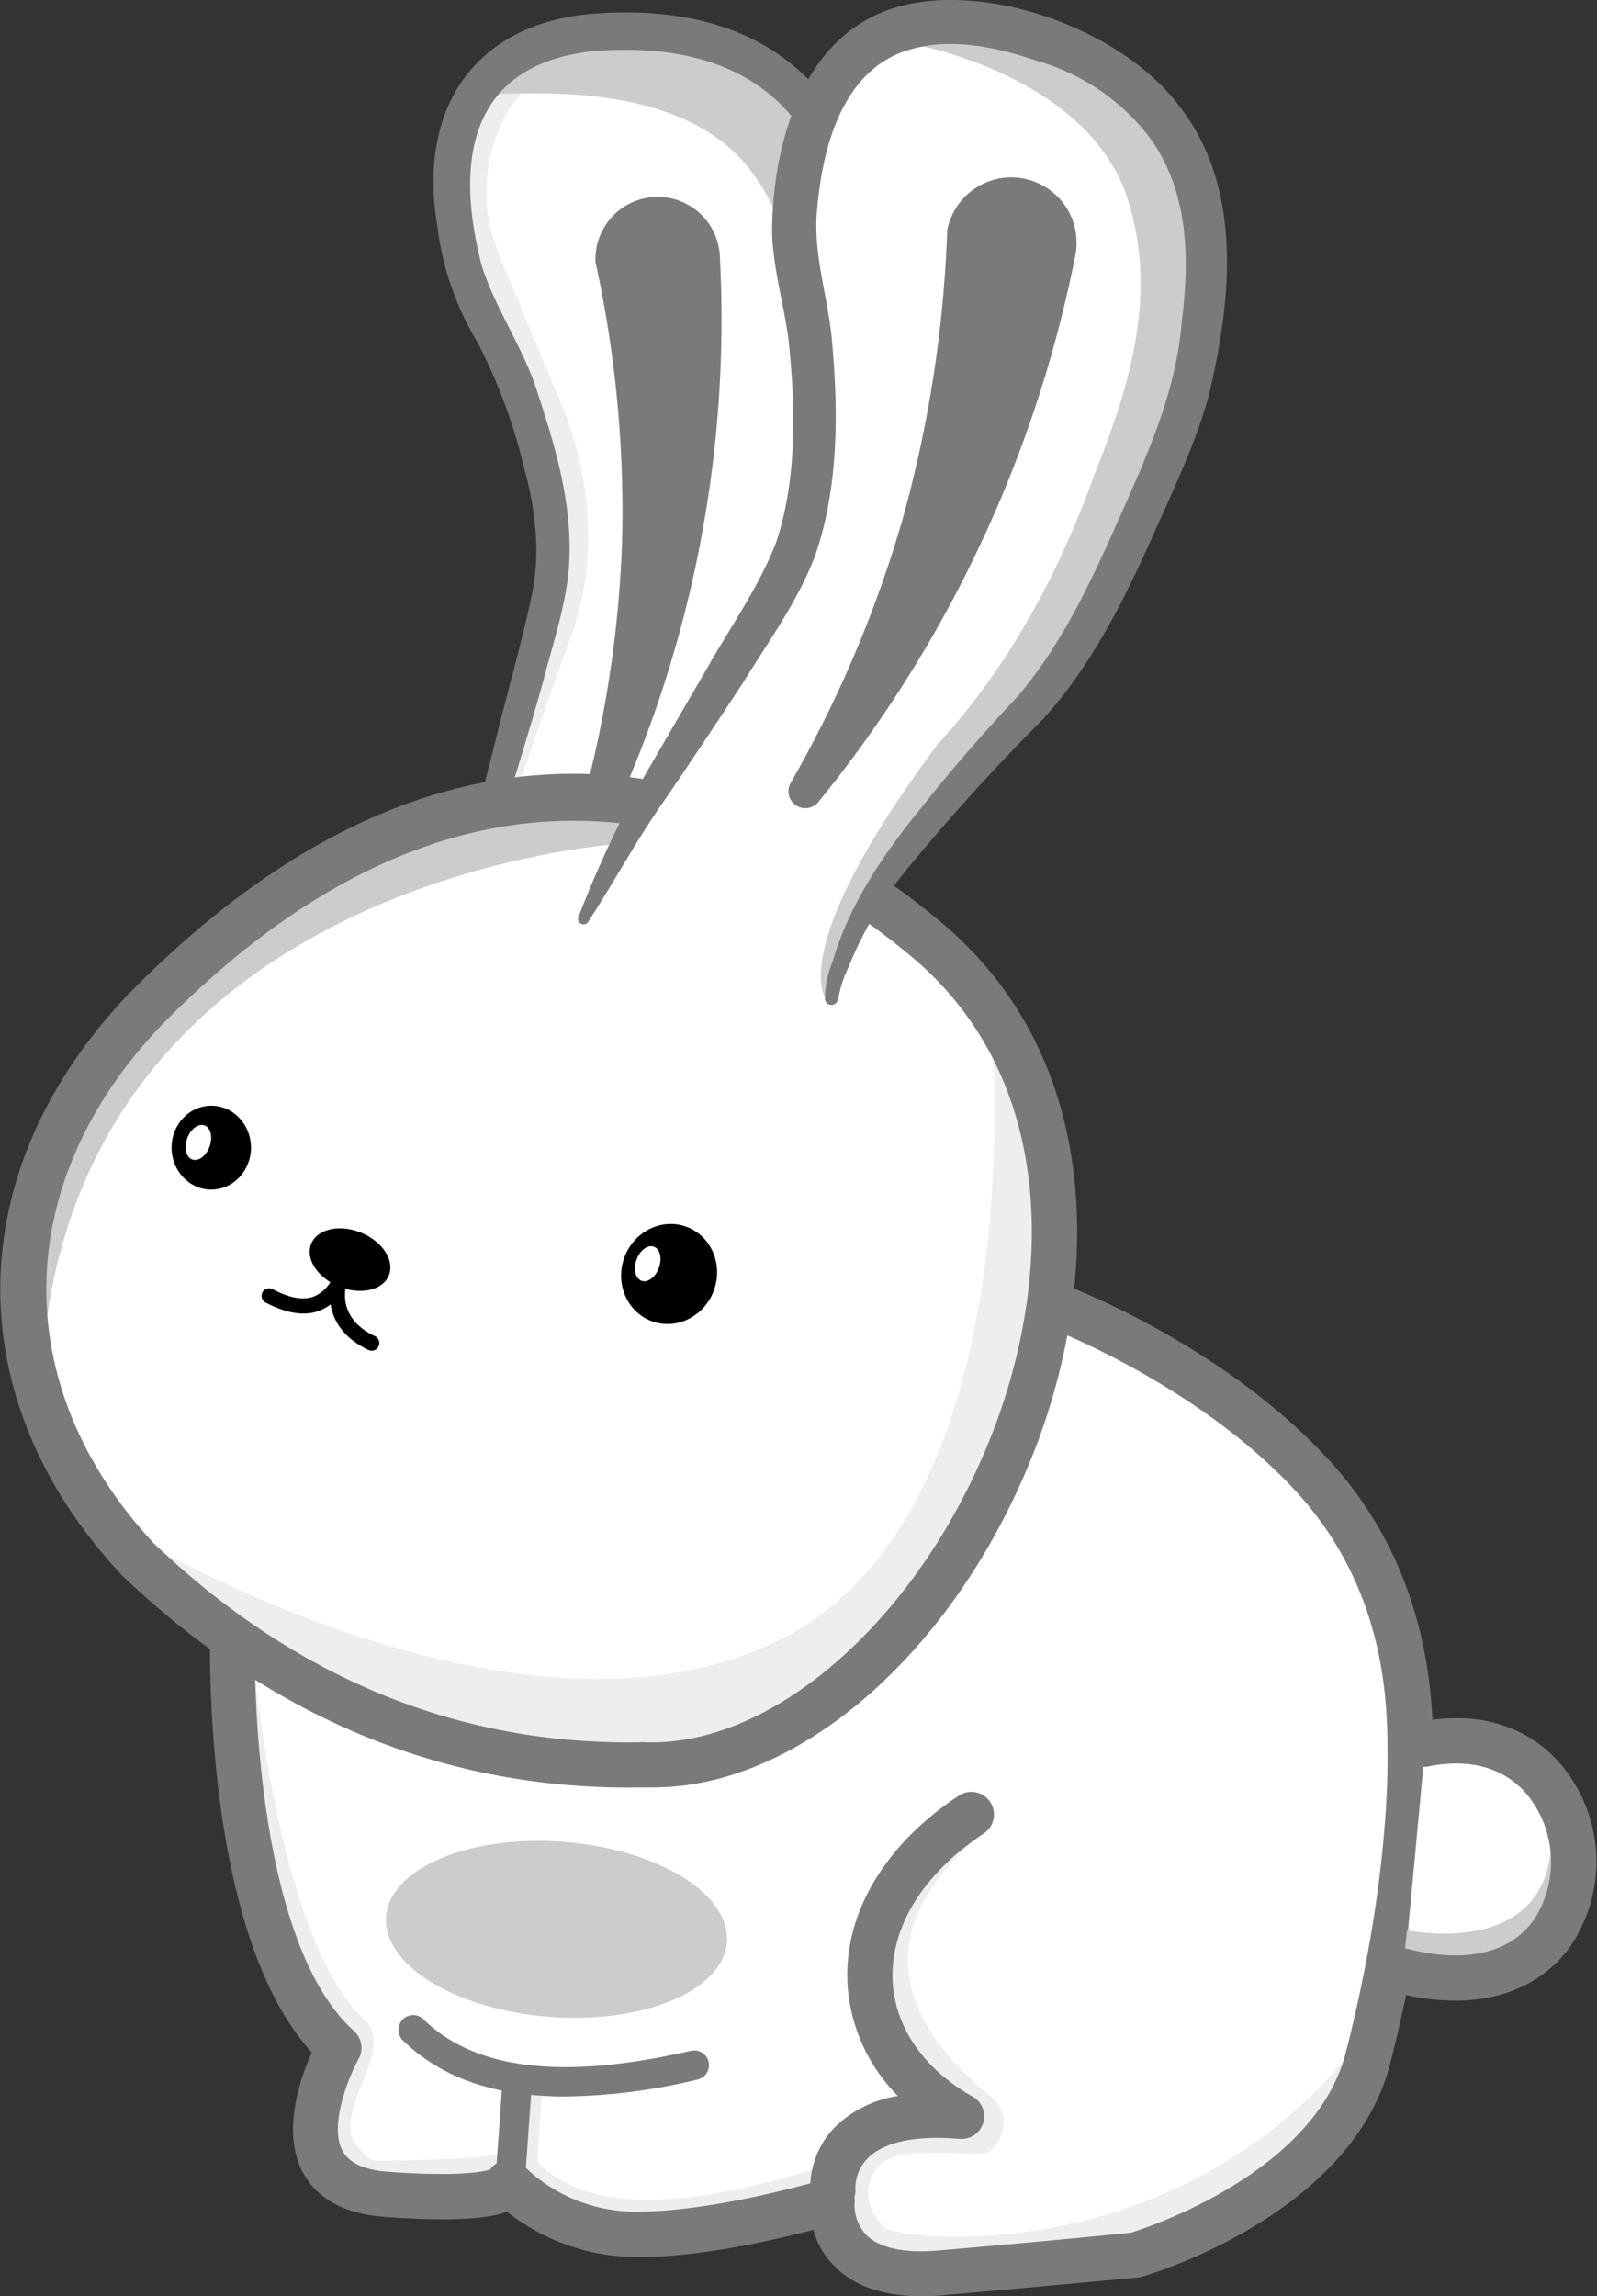 <svg xmlns="http://www.w3.org/2000/svg" width="179.83" height="258.41" viewBox="0 0 179.83 258.41"><rect x="0" y="0" width="179.83" height="258.41" fill="#333333" stroke="none"/><defs><style>.cls-1{fill:#fff;}.cls-2{fill:#eee;}.cls-3{fill:#7a7a7a;}.cls-4{fill:#ccc;}</style></defs><g id="Layer_2" data-name="Layer 2"><g id="Layer_15" data-name="Layer 15"><path class="cls-1" d="M26.21,184.46l93.15-37.32s17.07,6.51,28.49,19,11,27,11,32.25a141.64,141.64,0,0,1-4.78,33.27c-4,15.77-26.18,22.13-26.18,22.13s-8.82.87-22,2-12.15-8.1-12.15-8.1-12.44,3.76-21.85,3.76a20.51,20.51,0,0,1-14.6-5.79s.28,2.31-13.75,1.3-5.35-16.49-5.35-16.49c-12.87-11.57-12-46-12-46"/><path class="cls-2" d="M28.69,188.39s2.89,30.39,12.42,39c1.25,1,1.29,3,0,6.28,0,0-2.58,5.38-1.3,7.17.48.82,1.6,2.33,2.54,2.33,0,0,12.38-.07,14-.89,0,0-.41,3.14-.52,3.18S41,245.08,41,245.08l-3.67-2.54c-.11-.07-.11-8.47-.11-8.47l.5-4.27-6.25-11.19-3.43-14-.27-16.75Z"/><path class="cls-2" d="M61,235.52l-.47,7.79c5.67,5.84,16.9,5.23,31.51.68v2.26s-27.77,9.9-33.6-2l.61-9.51Z"/><path class="cls-2" d="M111.5,205.63c-17.08,13.44-6.56,24.87.07,30.31,1.87,1.41,2,4.08,0,6.07-1.13,1.2-10.88-1.26-13,2.19-2.26,3.62,1,6.42,1,6.42,1.17,1.46,32.62,5.25,53-20.19,0,0-4.5,21.46-33.74,23.16,0,0-28.2,5.65-23.58-7.15s12.33-7.05,12.33-7.05C95.69,224,95.48,212.24,111.5,205.63Z"/><path class="cls-3" d="M106.13,258.3c13-1.14,21.92-2,22-2a3.4,3.4,0,0,0,.46-.09c1-.28,23.58-7,27.94-23.95,4.51-17.53,4.86-30.38,4.86-33.9v-.54c0-5.66,0-20.68-11.67-33.44S121,145,120.27,144.76a2.54,2.54,0,0,0-1.86,0L25.26,182.09a2.56,2.56,0,0,0-1.6,2.3c0,1.4-.69,33.35,11.45,46.57-1.34,3-3.41,9-1,13.52,1.62,3,4.73,4.68,9.24,5,7.91.57,11.72.16,13.74-.58A23.69,23.69,0,0,0,71.92,254c7,0,15.32-1.93,19.66-3.06A9.39,9.39,0,0,0,93.94,255c2.21,2.26,5.5,3.4,9.79,3.4C104.5,258.41,105.3,258.38,106.13,258.3ZM93,245.22c-.12,0-12.2,3.66-21.1,3.66a17.9,17.9,0,0,1-12.72-4.95,2.56,2.56,0,0,0-3-.61,2.5,2.5,0,0,0-1,.83c-.78.25-3.53.82-11.49.25-2.66-.19-4.38-1-5.11-2.34-1.6-2.95.82-8.61,1.8-10.36a2.56,2.56,0,0,0-.52-3.14c-10.31-9.27-11.14-35.5-11.17-42.38l90.6-36.29c3.61,1.51,17.22,7.68,26.63,17.92,10.37,11.29,10.33,24.38,10.32,30v.56c0,3.37-.34,15.68-4.7,32.63-3.43,13.39-22,19.58-24.21,20.26-1.53.15-9.92,1-21.71,2-3.79.33-6.58-.27-8.06-1.74a4.89,4.89,0,0,1-1.33-3.55,2.53,2.53,0,0,0-2.53-2.82A2.64,2.64,0,0,0,93,245.22ZM54.78,246h0Zm0,0h0Zm0,0Zm0,0Zm0,0h0Zm0,0Z"/><path class="cls-1" d="M79.88,110.83a39.51,39.51,0,0,1-.11-8.83c.48-4.8,1.77-8.59,5.13-16.31,5.34-12.22,5.88-11.35,7.86-17.07C95,62.11,95.7,57,96.51,50.85c1.25-9.51,1.94-14.74.77-21.66-1.06-6.34-2.47-14.69-9.55-20.38-6.27-5-13.49-5.18-16-5.23-15-.74-23.17,7.15-20.29,22.92,1.27,9,5.25,10.3,8.73,23a44.15,44.15,0,0,1,2.11,12c.06,4-.56,6.48-3.84,18.43-3.47,12.64-4,14.19-4.8,17.86A148.62,148.62,0,0,0,50.9,114"/><path class="cls-2" d="M54.32,101c4-12.63,7.08-21.48,9.53-28.14A35.37,35.37,0,0,0,66,64.57a38.82,38.82,0,0,0-1.69-16.15c-.43-1.5-.44-1.27-6-14.68C56,28.36,54.86,25.6,54.78,22.53a18.39,18.39,0,0,1,2.61-10.32C61.14,6.54,69.21,4,77.71,5.49l-11.62-1L57.72,7.16,51.37,13.5,51,23.56l2.06,8.93,4,8.84L60,48.82,62.43,63.6,53.69,99.89l-.09,1.24Z"/><path class="cls-4" d="M78.19,97.23c.06-.53-2.15-1.3-1.13-7.07a61.27,61.27,0,0,1,4.41-11.29A132.14,132.14,0,0,0,88,63.79c4.12-11.63,2.39-22,2.32-25.5-.13-5.55-1.2-13.27-6-19.37C76.08,8.51,58,10.82,54.6,10.52l7.61-6,16.48.06,9.4,5.12,6.15,9.66,2,7.65.53,15.79L94.33,59.44,91,70.5,85.7,82.93,79.76,97.62Z"/><path class="cls-3" d="M80.42,110.76a39.25,39.25,0,0,1,2-15.14c1.75-4.8,4.09-9.55,6.29-14.27,1.64-3.61,3.81-7,5.24-10.77,2.45-6.27,3.6-13,4.45-19.63.68-5.21,1.55-10.48,1.43-16A49.1,49.1,0,0,0,99,26.78c-.92-5.41-2.49-11-5.94-15.51C86.57,2.76,76.36.69,66.24,1.59,53.79,2.87,47.61,11.57,49,23.75c.1.64.33,2.39.44,3.06a33.07,33.07,0,0,0,4.29,11.65A60.89,60.89,0,0,1,59.05,52.8a36,36,0,0,1,1.28,7.39,25,25,0,0,1-.57,7.35c-1.08,5-2.56,10.13-3.82,15.22L54,90.42A118.05,118.05,0,0,0,50.4,114l1,.11q1.34-7.75,3.3-15.36c2-7.53,4.56-15.11,6.63-22.69,1-3.88,2.31-7.76,2.71-11.86.57-7-1.39-13.57-3.54-20.11-1.55-4.94-4.84-9.54-6.29-14.32-3-11.73-1.35-22.46,12.46-24,11.76-1,22.19,2.39,26.39,14.37A57.44,57.44,0,0,1,95.84,35c.17,5-.6,10.18-1.23,15.41-.94,7.77-2.11,15.29-5.53,22.27a158.58,158.58,0,0,0-6.56,14.49,73.1,73.1,0,0,0-2.65,7.59,34.7,34.7,0,0,0-.53,16.1l1.08-.14Z"/><path class="cls-3" d="M68.84,92.17A133.72,133.72,0,0,0,81.06,28.83a7,7,0,1,0-14,.67,131.41,131.41,0,0,1,3,31.07,128.59,128.59,0,0,1-4.61,30.36,1.81,1.81,0,0,0,3.39,1.24Z"/><path class="cls-1" d="M16.37,113.58c-19.82,20.68-16.63,45-.87,61.91q24.86,23.7,56.7,23.14c33,1.69,66.1-63.35,32.69-92.43C89.27,92.9,55.57,73.66,16.37,113.58Z"/><path class="cls-4" d="M4.33,151.15C-5,110.84,56.72,77,72.93,94.81c-2.85-.3-62.62,3.56-68,56.34"/><path class="cls-2" d="M18.27,174.61s42.29,24.4,70.28,9.53,23.1-68,23.1-68,23.22,29-14,68.15S18.27,174.61,18.27,174.61Z"/><path class="cls-3" d="M116.15,164.07c7.43-18.41,8.82-43.78-9.61-59.81-17.2-14.65-52-33.16-92,7.53l0,0c-19,19.87-19.39,45.55-.89,65.41l.1.1c17,16.2,36.65,24.21,58.42,23.85.42,0,.84,0,1.27,0C89.83,201.21,107.23,186.17,116.15,164.07Zm-44,32c-20.42.35-38.86-7.16-54.84-22.39C.87,156,1.21,133.1,18.2,115.35c37.06-37.73,69.19-20.71,85-7.22,16.38,14.25,15,37.25,8.2,54-8.23,20.4-24.65,34.68-39.09,33.92h-.17Z"/><ellipse cx="23.79" cy="129.15" rx="4.47" ry="4.72"/><ellipse cx="39.41" cy="141.74" rx="3.28" ry="4.72" transform="translate(-106.74 124.94) rotate(-67.9)"/><ellipse cx="75.35" cy="143.36" rx="5.66" ry="5.37" transform="translate(-85.04 165.87) rotate(-70.26)"/><path d="M41.86,152a.94.94,0,0,1-.36-.08c-3-1.42-4-3.46-4.28-5.13a5,5,0,0,1-1.48.79c-1.61.52-3.52.2-5.84-1a.85.85,0,0,1,.78-1.51c1.89,1,3.37,1.26,4.54.88a3.91,3.91,0,0,0,2.23-2.17l1.56.68c0,.15-1.27,3.79,3.22,5.91a.85.85,0,0,1,.4,1.13A.84.84,0,0,1,41.86,152Z"/><path class="cls-3" d="M57.52,246.14H57.4a1.67,1.67,0,0,1-1.54-1.77l.73-10.2a1.66,1.66,0,0,1,3.31.24l-.73,10.19A1.66,1.66,0,0,1,57.52,246.14Z"/><path class="cls-3" d="M63.68,235.93c-8,0-14-2.11-18.37-6.37a1.66,1.66,0,0,1,2.32-2.37c5.85,5.75,15.75,6.92,30.25,3.58a1.66,1.66,0,0,1,.75,3.23A67.12,67.12,0,0,1,63.68,235.93Z"/><path class="cls-3" d="M93.79,249a2.54,2.54,0,0,1-2.54-2.31,9.78,9.78,0,0,1,2.86-7.41,13,13,0,0,1,7-3.41,19.49,19.49,0,0,1-5.69-12.91c-.29-7.81,4.28-15.42,12.55-20.89a2.55,2.55,0,0,1,2.81,4.26c-6.75,4.46-10.49,10.45-10.27,16.44.19,5.27,3.48,10.06,9,13.16a2.55,2.55,0,0,1-1.46,4.77c-4.93-.42-8.5.33-10.33,2.18a4.74,4.74,0,0,0-1.4,3.35A2.54,2.54,0,0,1,94,249Z"/><path class="cls-1" d="M160.51,196.24c22-4.41,23.5,32-2.39,25.61"/><path class="cls-4" d="M158.12,220.31c21.72,4.33,16.54-14.68,16.54-14.68.85,15.25-16.23,11.58-16.23,11.58Z"/><path class="cls-3" d="M163.85,225.14a26.4,26.4,0,0,1-6.34-.82,2.55,2.55,0,1,1,1.23-4.95c6.37,1.59,11.36.4,14-3.35a12,12,0,0,0,0-13c-2.44-3.78-6.64-5.28-11.81-4.25a2.55,2.55,0,1,1-1-5c7.26-1.45,13.49.91,17.09,6.48a17,17,0,0,1-.17,18.76C174,223,169.44,225.14,163.85,225.14Z"/><g id="EAR_1" data-name="EAR 1"><path class="cls-1" d="M93.67,112.37c0-1.14.58-2.88,2-6.44,1.92-4.69,4.35-8.13,10.06-14.9,9-10.72,9.31-9.68,13-14.85,4.22-5.88,6.43-10.84,9.09-16.78,4.11-9.22,6.37-14.28,7.27-21.61.82-6.7,1.9-15.54-3.54-23.39-4.81-6.95-12-9.26-14.56-10.06-14.94-5.26-25.49.26-27.31,17-1.4,9.42,2.21,11.94,1.92,25.77-.09,4.52-.17,8.1-1.48,12.77C89,64,87.68,66.29,80.8,77.35,73.52,89,72.56,90.46,70.62,93.91c-1.29,2.3-4,7.44-4.91,9.49"/><path class="cls-4" d="M93.13,112.64s-5.14-5.3,12.46-28.9C116,72.52,121.22,59,123.28,53.32c3.92-9.92,7.41-20.7,3.33-32C121.22,7.78,101.75,4.75,101.75,4.75l5.8-1.89,16.58,6,7,6.44,3.55,11.1L133,42.4l-2.9,9.21L124,64.93,118.19,75.5l-5.13,6.15-5.87,5.82-3.51,5.39-4,5.56L96.26,104Z"/><path class="cls-3" d="M94.41,112.33a12.51,12.51,0,0,1,1.14-3.49,40.78,40.78,0,0,1,5.84-10.11,233,233,0,0,1,16-17.74C123,74.85,126.7,67.26,130,59.88c2.17-4.87,4.53-9.76,6.07-15.18,2.59-10.76,4-23.54-3.34-32.85C126.45,3.53,111.61-2.06,101.28.72,90.4,3.68,87,16.06,86.94,26.07c.09,4.1,1.36,8.29,1.85,12.15.78,7.43,1,15.55-1.36,22.72-1.74,4.64-4.9,9.22-7.44,13.62C78,78,73.9,85,71.94,88.44a128.6,128.6,0,0,0-6.79,14.7.62.62,0,0,0,1.1.57c2.92-4.49,5.41-9.16,8.5-13.54,2.27-3.3,6.73-10,8.91-13.33,2.88-4.67,6.17-9.14,8.14-14.35,2.72-7.93,2.61-16.64,1.81-24.91-.6-5-2.12-9.41-1.57-14.33.63-7,3-15.69,10.62-17.73,4.69-1.3,9.58-.2,14.25,1.37a24.41,24.41,0,0,1,12,7.89c4.83,5.94,5.12,13.84,4.18,21.21-.6,7.92-3.74,14.85-7,22.19s-6.48,14.32-11.57,20.27c-3.57,3.81-7.27,8-10.54,12.16-4.3,5.23-8.3,11-10.22,17.57a11.91,11.91,0,0,0-.87,4.22.74.74,0,0,0,.78.69.75.75,0,0,0,.69-.76Z"/></g><path class="cls-3" d="M92.18,90.22a140.73,140.73,0,0,0,28.88-61.35,7.35,7.35,0,1,0-14.4-2.95,138.94,138.94,0,0,1-5,32.42A134.83,134.83,0,0,1,89.05,88.08a1.9,1.9,0,0,0,3.13,2.14Z"/><ellipse class="cls-4" cx="62.66" cy="217.12" rx="9.88" ry="19.24" transform="translate(-158.52 263.44) rotate(-85.73)"/><ellipse class="cls-1" cx="22.34" cy="128.56" rx="2.04" ry="1.34" transform="translate(-106.21 106.17) rotate(-70.26)"/><ellipse class="cls-1" cx="72.93" cy="142.2" rx="2.04" ry="1.34" transform="translate(-85.54 162.83) rotate(-70.26)"/></g></g></svg>